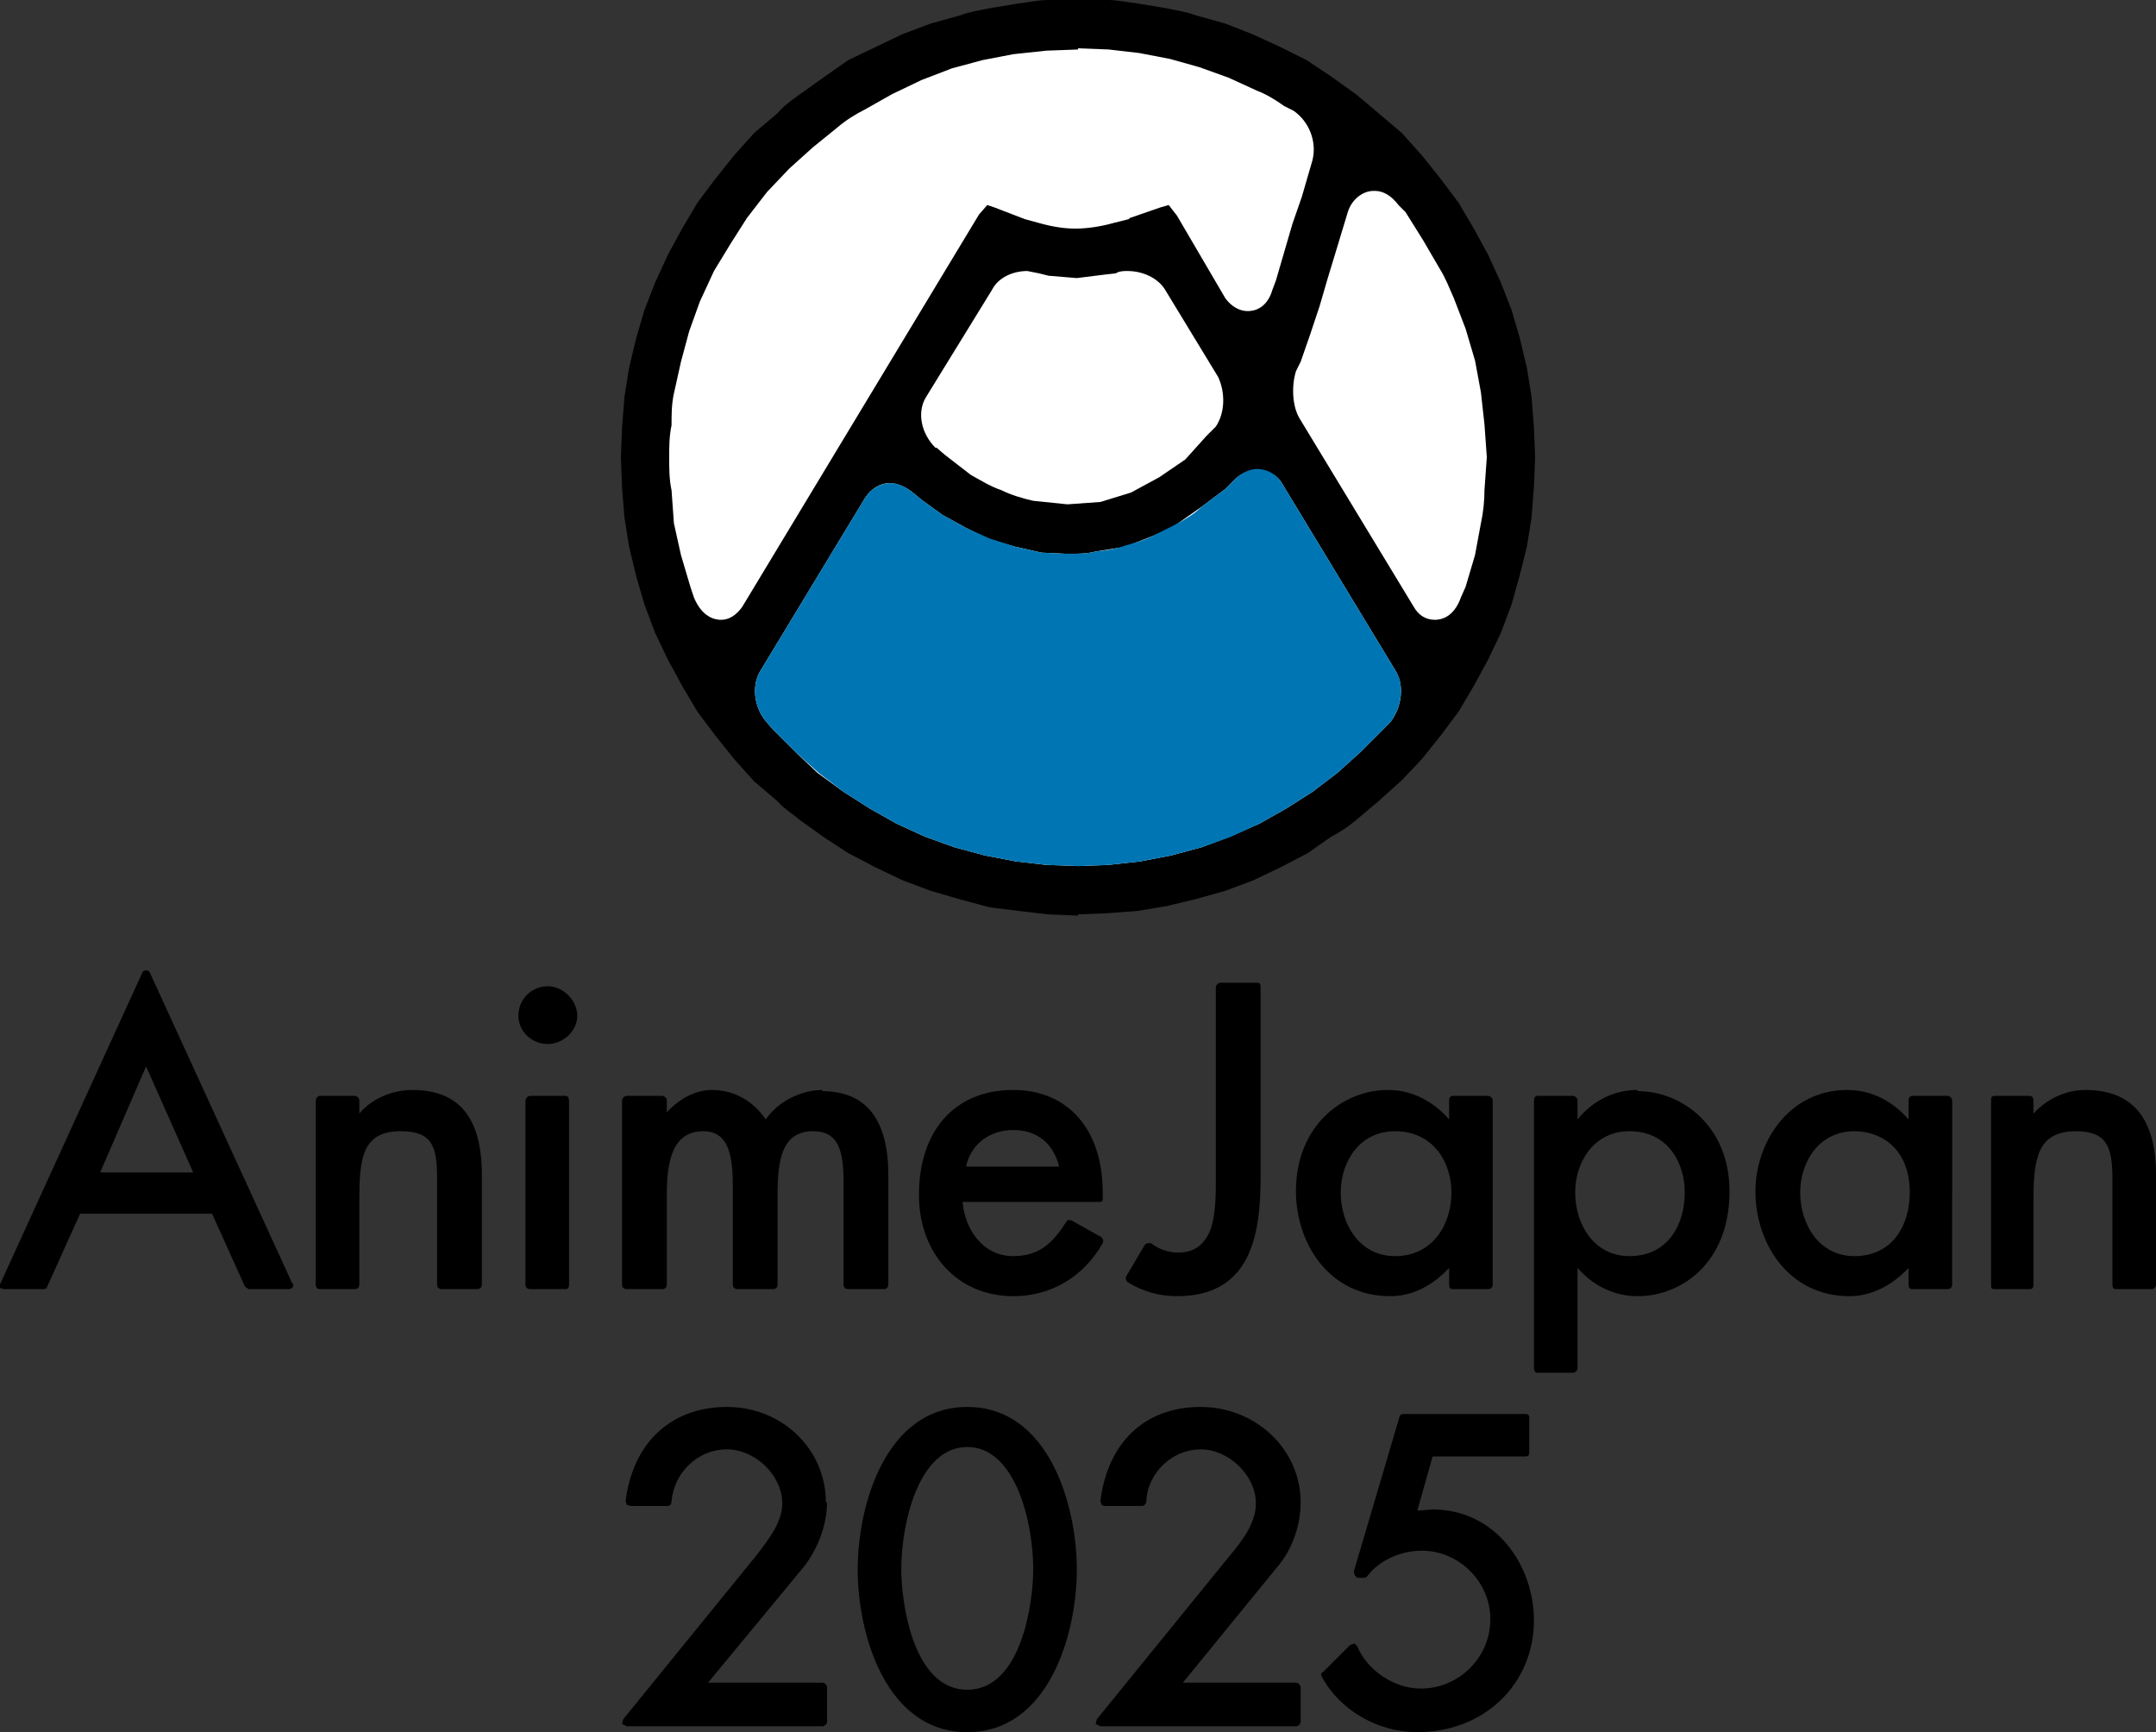 <svg width="183" height="147" viewBox="0 0 183 147" fill="none" xmlns="http://www.w3.org/2000/svg"><rect x="0" y="0" width="183" height="147" fill="#333333" stroke="none"/><g clip-path="url(#clip0_7_135357)"><path d="M127.8 45.3C131.3 25.2 118 6 98 2.5s-39.2 9.8-42.8 29.9C51.7 52.4 65 71.6 85 75.1c20.1 3.6 39.2-9.8 42.8-29.8z" fill="#fff"/><path d="M91.5 77.7l-2.5-.1-2.6-.3L84 77l-2.6-.7-2.4-.7-2.4-.9-2.3-1.1-2.3-1.2-2-1.3-2.1-1.5c-.7-.6-1.4-1-1.9-1.6l-2-1.7-1.7-1.9-1.6-2-1.5-2-1.3-2.2-1.2-2.2-1.1-2.3-.9-2.4-.7-2.4-.6-2.5-.4-2.5-.2-2.5-.1-2.6.1-2.5.2-2.6.4-2.5.6-2.5.7-2.4.9-2.3 1.1-2.4 1.2-2.2 1.3-2.2 1.5-2 1.6-2 1.7-1.9 2-1.7c.5-.6 1.2-1.1 1.9-1.6L70 6.5l2-1.4L74.3 4l2.3-1.1L79 2l2.5-.7C82.3 1 83 .9 84 .7l2.4-.4C87.3.2 88.1 0 89 0h5c.9 0 1.7.2 2.6.3l2.4.4c.9.2 1.7.3 2.5.6l2.5.7 2.3.9 2.4 1.1 2.2 1.1 2.1 1.4 2.1 1.5 1.9 1.6 2 1.7 1.7 1.9 1.6 2 1.5 2 1.3 2.2 1.2 2.2 1.1 2.4.9 2.3.7 2.4.6 2.5.4 2.5.2 2.6.1 2.5-.1 2.5-.2 2.6-.4 2.5-.6 2.4-.7 2.5-.9 2.4-1.1 2.3-1.2 2.2-1.3 2.2-1.5 2-1.6 2-1.7 1.8-2 1.8-1.9 1.6c-.6.5-1.3 1-2.1 1.4l-2 1.4-2.3 1.2-2.3 1.1-2.4.9-2.5.7-2.5.6-2.4.4-2.6.2-2.5.1v.1zM75.5 41c-.8 0-1.6.5-2.1 1.3L64.5 57c-.7 1.2-.5 3 .5 4.2l.6.7 1.9 1.9 1.9 1.8 2.2 1.6 2.2 1.4 2.3 1.3 2.4 1.1 2.5.9 2.6.7 2.6.5 2.6.3 2.7.1 2.6-.1 2.7-.3 2.6-.5 2.6-.7 2.4-.9 2.5-1.1 2.3-1.3 2.2-1.4 2.1-1.6 2-1.8 1.9-1.9.6-.6c1-1.3 1.2-3.1.5-4.3l-9.7-16c-.4-.7-1.2-1.1-2.1-1.1-.7 0-1.5.3-2.1 1l-.6.6-2 1.5-2 1.4c-.7.5-1.5.8-2.2 1.1l-2.3.9-2.5.4c-.7.2-1.6.2-2.4.2l-2.2-.1-2.2-.5-2.2-.6-2-1-2-1.1-1.8-1.3-.6-.5c-.6-.5-1.3-.9-2.1-.9zm41.1-24.8c-1 0-1.9.8-2.2 1.8l-1 3.3-.7 2.3-.7 2.4-.8 2.4-.8 2.3-.4.8c-.4 1.3-.3 3 .3 4l9.7 16c.4.7 1 1.1 1.8 1.1.5 0 1.6-.2 2.2-1.9l.4-.9.8-2.7.5-2.7c.2-.9.3-1.9.3-2.8l.2-2.8-.2-2.8-.3-2.7-.5-2.7-.8-2.7-1-2.6c-.4-.9-.7-1.7-1.2-2.5l-1.4-2.4-1.5-2.4-.6-.6c-.6-.8-1.3-1.2-2-1.2h-.1zm-25.1-12l-2.7.1-2.8.3-2.6.5-2.6.7-2.6 1L75.7 8l-2.3 1.3c-.8.4-1.6.9-2.3 1.5L69 12.5l-2 1.8-1.9 2-1.7 2.2-1.4 2.2-1.4 2.3-1.2 2.6-.9 2.5-.7 2.6-.6 2.7c-.2.9-.2 1.8-.2 2.7-.2.9-.2 1.9-.2 2.7 0 .9 0 1.9.2 2.8l.2 2.8.6 2.7.8 2.7.3.9c.7 1.7 1.8 1.9 2.3 1.9.7 0 1.3-.4 1.8-1.1l20.1-33.3.7-.8.6.2 2.6 1 1.1.3c1.4.4 2.4.5 3.2.5.7 0 1.9-.1 3.3-.5l1.2-.3.1-.1 2.6-.9.7-.2.7.9 4.1 7c.5.7 1.2 1.1 1.9 1.1.4 0 1.6-.1 2.1-1.8l.3-.8.7-2.4.7-2.4.8-2.3.9-3.1c.4-1.6-.3-3.3-1.6-4.2L109 9c-.7-.5-1.5-1-2.3-1.3l-2.4-1.1-2.5-.9-2.5-.7-2.6-.5-2.6-.3-2.6-.1v.1zM87.2 23c-1.3 0-2.5.6-3 1.6l-5.6 9.1c-.8 1.3-.4 3.1.8 4.3h.1l.7.6 2.2 1.7c.9.5 1.7 1 2.6 1.3.8.4 1.8.7 2.7.9l2.9.3 2.8-.2 2.6-.8 2.4-1.3 2.2-1.5 1.8-2 .8-.8c.8-1.2.8-2.9.2-4.2l-4.5-7.4c-.6-1-1.9-1.6-3.2-1.6-.3 0-.7 0-1 .2l-.9.1-2.4.3-2.4-.2-.8-.2-1-.2z" fill="#000"/><path d="M65.6 61.9l1.9 1.9 2 1.8 2.1 1.6 2.2 1.4 2.3 1.3 2.4 1.1 2.5.9 2.6.7 2.6.5 2.6.3 2.7.1 2.6-.1 2.7-.3 2.6-.5 2.6-.7 2.5-.9 2.4-1.1 2.3-1.3 2.2-1.4 2.1-1.6 2-1.8 1.9-1.9.6-.6c1-1.3 1.2-3.2.5-4.3l-9.7-16c-.4-.7-1.2-1.2-2.1-1.2-.7 0-1.5.4-2.1 1.1l-.6.6-2 1.5c-.6.6-1.3 1-2 1.4l-2.2 1.1c-.8.4-1.6.6-2.3.8-.8.3-1.6.4-2.5.5-.7.2-1.5.2-2.4.2l-2.2-.1-2.2-.5-2.2-.7-2-.9-2-1.1-1.8-1.3-.6-.5c-.6-.5-1.3-.9-2-.9-.9 0-1.7.5-2.2 1.3L64.5 57c-.7 1.2-.5 3 .5 4.2l.6.7z" fill="#0075B3"/><path d="M12.7 82.5c-.1-.2-.5-.2-.6 0L0 109v.3l.3.1h3.4c.2 0 .3-.1.3-.2l2.8-6.2H18l2.8 6.2.3.2h3.4c.2 0 .4-.1.4-.4l-.1-.1-12.1-26.4zm-.3 8l4 9H8.5l3.9-9zM35 92.5c-1.8 0-3.5.8-4.5 2v-1.1c0-.2-.2-.4-.4-.4h-3c-.1 0-.3.2-.3.4V109c0 .3.2.4.3.4h3c.2 0 .4-.1.4-.4v-7.1c0-3.5.2-5.9 3.5-5.9 2.7 0 3.1 1.3 3.1 4v9c0 .3.2.4.4.4h3c.2 0 .4-.1.4-.4v-9.3c0-4.8-1.9-7.2-5.9-7.2zM46.5 83.7c-1.4 0-2.5 1.1-2.5 2.5 0 1.3 1.1 2.4 2.5 2.4 1.3 0 2.5-1.1 2.5-2.4 0-1.3-1.2-2.5-2.5-2.5zM45 93h3c.2 0 .3.2.3.4V109c0 .3-.1.4-.3.4h-3c-.2 0-.4-.1-.4-.4V93.4c0-.2.2-.4.4-.4zM69.8 92.5c-1.8 0-3.8 1-4.8 2.5-1.1-1.6-2.7-2.5-4.6-2.5-1.4 0-2.8.8-3.8 1.9v-1c0-.2-.2-.4-.4-.4h-3c-.2 0-.4.2-.4.4V109c0 .3.2.4.4.4h3c.2 0 .4-.1.4-.4v-7.6c0-2.7.4-5.4 3.1-5.4 2.3 0 2.5 2.4 2.5 4.8v8.2c0 .3.2.4.4.4h3c.2 0 .4-.1.4-.4v-7.6c0-2.8.3-5.4 3-5.4 1.9 0 2.6 1.2 2.6 4.2v8.8c0 .3.2.4.4.4h3c.2 0 .4-.1.4-.4v-9.3c0-4.7-1.9-7.1-5.6-7.1v-.1zM86 92.5c-5 0-8 3.5-8 8.9 0 5 3.3 8.6 8 8.6 3.3 0 6-1.7 7.6-4.5.1-.2 0-.4-.1-.5l-2.5-1.4c-.2-.1-.4-.1-.5.1-1.1 1.7-2.2 2.9-4.5 2.9-2.6 0-4.1-2.3-4.3-4.6h11.6c.2 0 .3 0 .3-.3v-.5c0-5.3-2.9-8.7-7.6-8.7zM82 99c.4-1.9 2-3.1 4-3.1s3.4 1.1 3.9 3.1H82zM106.7 83.4h-3.1c-.2 0-.4.2-.4.4V100c0 1.3 0 2.9-.4 4.2-.5 1.4-1.4 2.1-2.8 2.1-.8 0-1.7-.3-2.3-.8h-.3l-.2.1-1.6 2.7c-.1.2 0 .4.1.5 1.3.8 2.7 1.2 4.2 1.2 6.4 0 7.1-5.4 7.1-10.2v-16c0-.2 0-.4-.3-.4zM126.4 93h-3.1c-.2 0-.3.2-.3.4V95c-1.4-1.6-3.2-2.5-5.2-2.5-3.8 0-7.8 3-7.8 8.6 0 4.4 2.8 8.9 8 8.9 1.9 0 3.6-.9 5-2.4v1.4c0 .3.1.4.3.4h3c.2 0 .4-.1.4-.4V93.4c0-.2-.2-.4-.4-.4h.1zm-8 13.6c-3 0-4.6-2.7-4.6-5.4 0-2.6 1.6-5.2 4.6-5.2 3.3 0 4.8 2.7 4.8 5.2 0 2.6-1.5 5.4-4.8 5.4zM139 92.5c-2 0-3.8.9-5.1 2.5v-1.6c0-.2-.2-.4-.4-.4h-3c-.2 0-.3.2-.3.4v22.7c0 .2.1.4.3.4h3c.2 0 .4-.2.4-.4v-8.5c1.3 1.5 3.1 2.4 5.1 2.4 3.7 0 7.8-2.8 7.8-8.9 0-5.5-4-8.5-7.8-8.5v-.1zm4 8.7c0 2.7-1.4 5.4-4.7 5.4-3 0-4.6-2.7-4.6-5.4 0-2.6 1.6-5.2 4.6-5.2 3.3 0 4.7 2.7 4.7 5.2zM165.3 93h-3c-.2 0-.3.2-.3.4V95c-1.4-1.6-3.2-2.5-5.2-2.5-5 0-7.8 4.5-7.8 8.6 0 4.4 2.8 8.9 8 8.9 1.8 0 3.6-.9 5-2.4v1.4c0 .3.1.4.3.4h3c.2 0 .4-.1.4-.4V93.4c0-.2-.2-.4-.4-.4zm-7.9 13.6c-3 0-4.6-2.7-4.6-5.4 0-2.6 1.6-5.2 4.6-5.2 2.4 0 4.7 1.6 4.7 5.2 0 2.7-1.4 5.4-4.7 5.4zM177 92.5c-1.7 0-3.3.8-4.4 2v-1.1c0-.2-.1-.4-.3-.4h-3c-.3 0-.3.2-.3.4V109c0 .3 0 .4.3.4h3c.2 0 .3-.1.3-.4v-7.1c0-3.5.3-5.9 3.6-5.9 2.6 0 3.1 1.3 3.1 4v9c0 .3.1.4.3.4h3c.2 0 .4-.1.4-.4v-9.3c0-4.8-2-7.2-6-7.2zM121.6 128.1l-1.3.1 1.3-4.6h7.9c.2 0 .3-.1.3-.3v-3c0-.2-.1-.3-.3-.3h-10.3c-.2 0-.3 0-.4.2l-3.9 13.2.1.3.2.2h.6c.2 0 .2-.1.3-.2 1-1.3 2.8-2.1 4.6-2.1 3.1 0 5.8 2.6 5.8 5.8 0 3.3-2.7 5.9-5.9 5.9-2.3 0-4.6-1.6-5.4-3.6l-.2-.2h-.1l-.3.1-2.3 2.3c-.2.1-.2.2-.1.4 1.5 2.8 4.7 4.7 8.1 4.7 5.7 0 9.9-4.1 9.9-9.5 0-4.6-3.2-9.4-8.6-9.4zM70.1 127.5c0-4.5-3.7-8.1-8.4-8.1-4.8 0-8 3.1-8.6 8l.1.3.3.1h3.2c.2 0 .3-.2.3-.4.2-2.4 2.2-4.4 4.7-4.4 2.4 0 4.7 2.2 4.7 4.6 0 1.6-1.2 3.1-2.2 4.4l-11.3 13.9-.1.4.4.2h16.6c.2 0 .4-.2.4-.4v-2.9c0-.2-.2-.4-.4-.4h-9.7l8.1-9.8c1.2-1.5 2-3.6 2-5.5h-.1zM82.1 119.4c-6.9 0-9.3 8.3-9.3 13.8s2.4 13.8 9.3 13.8 9.3-8.3 9.3-13.8-2.4-13.8-9.3-13.8zm0 24c-4.6 0-5.6-7.4-5.6-10.2 0-4 1.5-10.4 5.6-10.4s5.6 6.4 5.6 10.4c0 2.8-1 10.2-5.6 10.2zM110.4 127.5c0-4.5-3.8-8.1-8.5-8.1-4.8 0-7.9 3.1-8.5 8l.1.3.2.1H97c.1 0 .3-.2.3-.4.1-2.4 2.2-4.4 4.6-4.4 2.4 0 4.7 2.2 4.7 4.6 0 1.6-1.1 3.1-2.2 4.4l-11.3 13.9-.1.4.4.2H110c.2 0 .4-.2.4-.4v-2.9c0-.2-.2-.4-.4-.4h-9.6l8-9.8c1.3-1.5 2-3.6 2-5.5z" fill="#000"/></g><defs><clipPath id="clip0_7_135357"><path fill="#fff" d="M0 0h183v147H0z"/></clipPath></defs></svg>